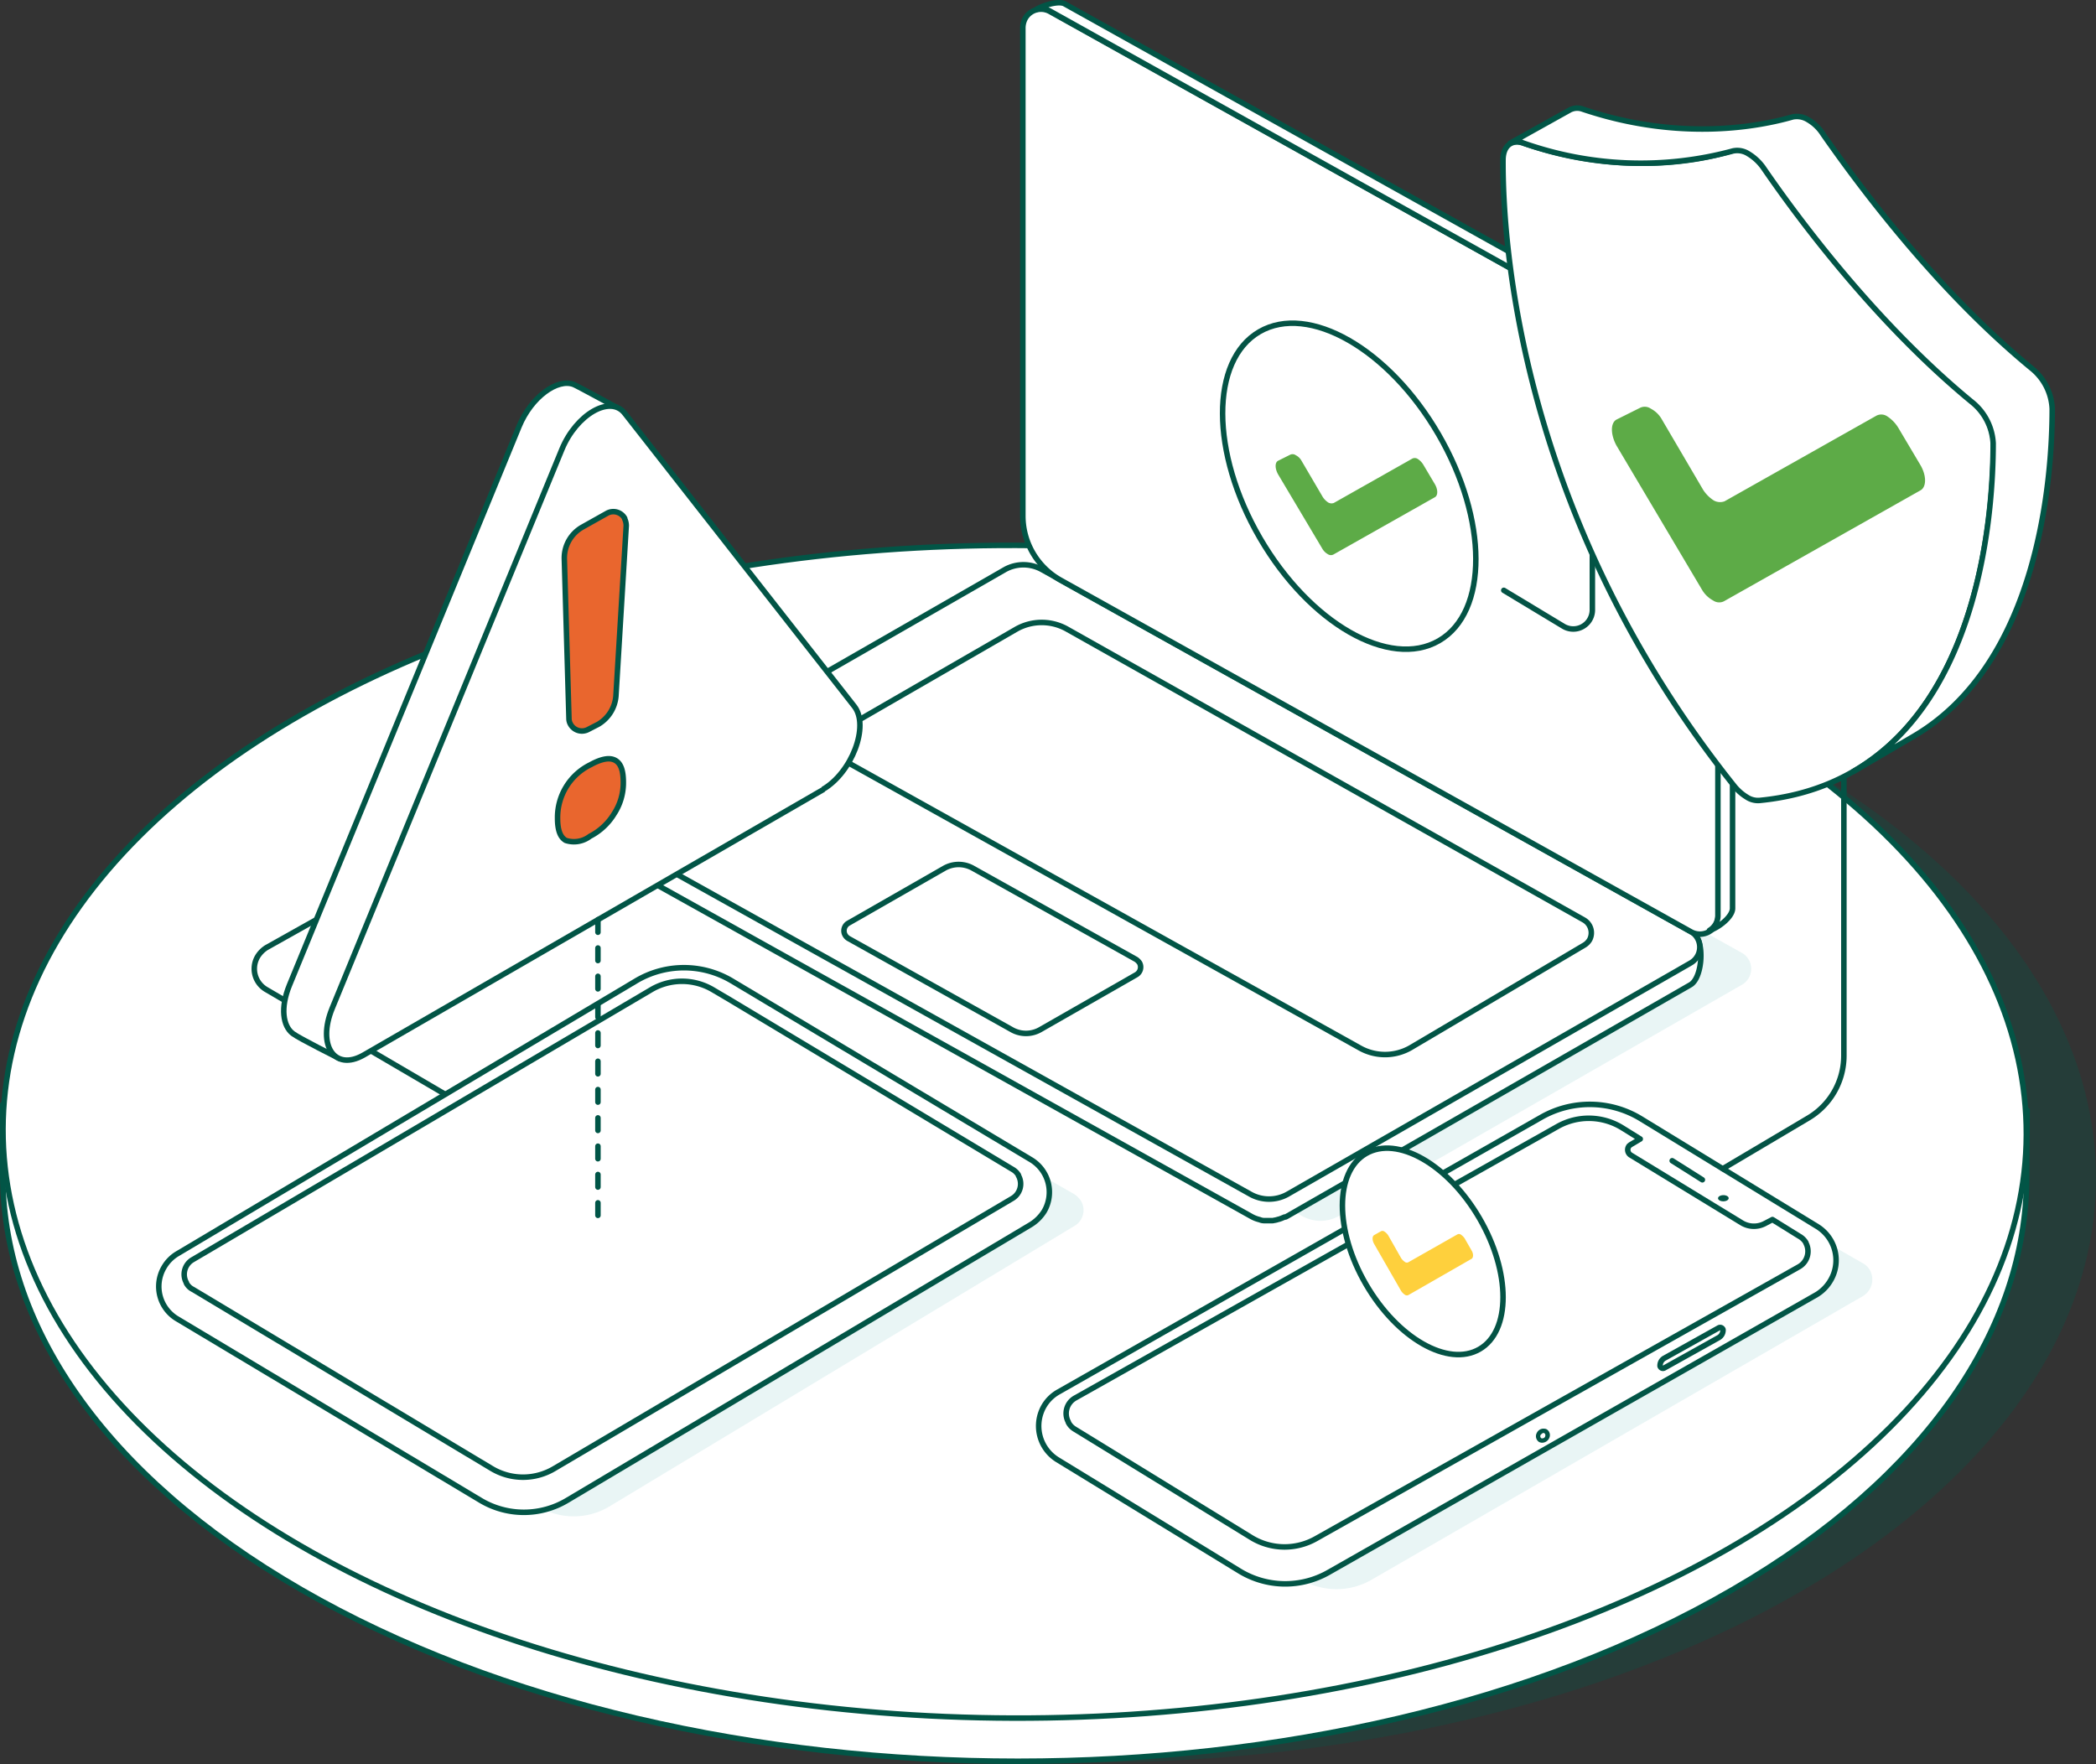 <?xml version="1.0" encoding="UTF-8"?> <svg xmlns="http://www.w3.org/2000/svg" id="Layer_1" data-name="Layer 1" viewBox="0 0 380.51 320.25"><rect x="0" y="0" width="380.51" height="320.25" fill="#333333" stroke="none"/><defs><style>.cls-1{opacity:0.3;}.cls-2{fill:#025546;}.cls-11,.cls-13,.cls-3,.cls-4,.cls-9{fill:#fff;}.cls-13,.cls-3,.cls-4,.cls-8{stroke:#025546;}.cls-10,.cls-11,.cls-15,.cls-3,.cls-4,.cls-6,.cls-8{stroke-linecap:round;stroke-linejoin:round;}.cls-5{fill:#e9f5f5;}.cls-10,.cls-15,.cls-6,.cls-8{fill:none;}.cls-10,.cls-11,.cls-6{stroke:#045345;}.cls-7{fill:#5dab47;}.cls-12{fill:#fed03d;}.cls-13{stroke-miterlimit:10;}.cls-13,.cls-14{fill-rule:evenodd;}.cls-14{fill:#e9662e;}.cls-15{stroke:#005547;stroke-dasharray:2.28 2.86;}</style></defs><g id="Layer_2" data-name="Layer 2"><g id="Layer_1-2" data-name="Layer 1-2"><g class="cls-1"><ellipse class="cls-2" cx="196.76" cy="213.53" rx="106.45" ry="183.75" transform="translate(-17.32 409.7) rotate(-89.84)"></ellipse></g><path class="cls-3" d="M368,201.53l-.08,12.32C367.83,240.9,350,268,314.53,288.57c-71.51,41.55-187.86,41.55-259.84,0C18.46,267.63.34,240.18.5,212.8V200.48c-.08,27.38,18,54.83,54.19,75.77,72,41.55,188.25,41.55,259.84,0C350.11,255.64,367.91,228.58,368,201.53Z" transform="translate(0 0.01)"></path><ellipse class="cls-4" cx="184.2" cy="205.43" rx="106.45" ry="183.66" transform="translate(-21.74 389.08) rotate(-89.84)"></ellipse><path class="cls-5" d="M118.62,155.07l117.8,65.7a6.85,6.85,0,0,0,6.6,0l73.2-42a3.33,3.33,0,0,0,1.26-4.54,3.25,3.25,0,0,0-1.26-1.26l-117.88-65.7a6.87,6.87,0,0,0-6.61,0l-73.19,42a3.32,3.32,0,0,0-1.29,4.51A3.11,3.11,0,0,0,118.62,155.07Z" transform="translate(0 0.01)"></path><path class="cls-3" d="M109.28,149.27l73.19-42a6.47,6.47,0,0,1,6.61,0l118.2,62c2.25,1.29,1.85,8.21-.4,9.5l-73.2,42c-.16.08-.24.16-.4.16h-.08c-.16.08-.4.16-.56.24l-.24.08c-.17.08-.33.08-.57.17l-.32.08c-.16,0-.32.08-.48.08h-1.61a2,2,0,0,1-.73-.17h0a5.77,5.77,0,0,1-1.61-.64l-117.8-65.7a3.41,3.41,0,0,1-1.29-4.59,6.18,6.18,0,0,1,1.29-1.21Z" transform="translate(0 0.01)"></path><path class="cls-3" d="M109.28,151.12l117.8,65.71a6.9,6.9,0,0,0,6.6,0l73.2-42a3.3,3.3,0,0,0,1.3-4.47l0,0a3.24,3.24,0,0,0-1.28-1.29l-117.8-65.71a6.92,6.92,0,0,0-6.61,0l-73.19,42a3.32,3.32,0,0,0-1.28,4.52,3.28,3.28,0,0,0,1.28,1.28Z" transform="translate(0 0.01)"></path><path class="cls-3" d="M192.54,105.31,307,169.16a3.32,3.32,0,0,0,4.51-1.29,3.75,3.75,0,0,0,.4-1.61V77.53A13.55,13.55,0,0,0,305,65.85L190.61,2.08a3.3,3.3,0,0,0-4.5,1.28h0A3.68,3.68,0,0,0,185.69,5V93.71A13.34,13.34,0,0,0,192.54,105.31Z" transform="translate(0 0.01)"></path><path class="cls-3" d="M154.05,170.37l29.55,16.5a5.23,5.23,0,0,0,5.32,0l17.31-9.9a1.6,1.6,0,0,0,.65-2.17h0a2.43,2.43,0,0,0-.64-.64l-29.55-16.51a5.27,5.27,0,0,0-5.32,0l-17.31,9.91a1.58,1.58,0,0,0-.66,2.14l0,0A1.74,1.74,0,0,0,154.05,170.37Z" transform="translate(0 0.01)"></path><path class="cls-3" d="M311.87,166.26V77.53A13.39,13.39,0,0,0,305,65.85L190.61,2a3.19,3.19,0,0,0-2.42-.32c1-.65,3.95-1.61,5.07-1l114.42,63.8a13.45,13.45,0,0,1,6.85,11.68v88.73c0,1.61-2.74,3.62-4.19,4A3.13,3.13,0,0,0,311.87,166.26Z" transform="translate(0 0.01)"></path><path class="cls-3" d="M246.89,190.25l-94.77-52.82a2.61,2.61,0,0,1-1-3.54,3,3,0,0,1,1-1l32.37-18.68a9.38,9.38,0,0,1,9.1-.08l94,52.9a2.7,2.7,0,0,1,1,3.55,2.82,2.82,0,0,1-1,1l-31.48,18.6A9.33,9.33,0,0,1,246.89,190.25Z" transform="translate(0 0.01)"></path><ellipse class="cls-6" cx="246.29" cy="88.06" rx="18.84" ry="32.61" transform="matrix(0.86, -0.5, 0.5, 0.86, -10.9, 135.68)"></ellipse><path class="cls-7" d="M240.05,99.59a2.67,2.67,0,0,0,1,1,1,1,0,0,0,1,.08L260.5,90.25c.56-.32.56-1.37,0-2.34l-2.1-3.54a3.24,3.24,0,0,0-1-1.05,1,1,0,0,0-1-.08L242.14,91.3a1.21,1.21,0,0,1-1-.08,3.4,3.4,0,0,1-1-1l-3.87-6.6a2.47,2.47,0,0,0-1.05-1,1,1,0,0,0-1-.08L232,83.65c-.56.32-.56,1.37,0,2.41Z" transform="translate(0 0.01)"></path><path class="cls-5" d="M189.56,260l46.62,26.74a12.74,12.74,0,0,0,12.88,0l89.14-51.46a3.52,3.52,0,0,0,1.29-4.67,3.31,3.31,0,0,0-1.29-1.28l-41.47-23.76a12.74,12.74,0,0,0-12.88,0L241.41,230Z" transform="translate(0 0.01)"></path><path class="cls-3" d="M329.82,235l-88.57,50.41a15.91,15.91,0,0,1-16.26-.24L192,265a7.2,7.2,0,0,1-2.42-9.83,7,7,0,0,1,2.58-2.49l87.6-49.84a17.8,17.8,0,0,1,18.12.24l32,19.56a7.19,7.19,0,0,1,2.42,9.83A7.35,7.35,0,0,1,329.82,235Z" transform="translate(0 0.01)"></path><line class="cls-8" x1="309.05" y1="214.18" x2="303.57" y2="210.72"></line><path class="cls-9" d="M280,261.59a.51.51,0,0,1-.32-.08,1,1,0,0,1-.4-.4,1.11,1.11,0,0,1,0-.72,1,1,0,0,1,.8-.57.54.54,0,0,1,.33.08.93.93,0,0,1,.4.41,1.11,1.11,0,0,1,0,.72A1,1,0,0,1,280,261.59Z" transform="translate(0 0.01)"></path><path class="cls-2" d="M280.14,260.14h.16a.45.45,0,0,1,.21.59l0,.06a.57.57,0,0,1-.49.32h-.16a.44.44,0,0,1-.16-.64h0c.16-.16.32-.33.48-.33m0-.8h0a1.38,1.38,0,0,0-1.2.8,1.25,1.25,0,0,0,.51,1.68l.05,0h0a1,1,0,0,0,.48.08,1.41,1.41,0,0,0,1.21-.81,1.23,1.23,0,0,0-.51-1.66l-.05,0h0c-.08-.08-.33-.08-.49-.08Z" transform="translate(0 0.01)"></path><path class="cls-3" d="M312,242.83l-9.82,5.48a.52.52,0,0,1-.73-.16.3.3,0,0,1-.08-.24h0a1.54,1.54,0,0,1,.81-1.37l9.82-5.48a.53.53,0,0,1,.72.16h0a.3.3,0,0,1,.08.24h0A1.56,1.56,0,0,1,312,242.83Z" transform="translate(0 0.01)"></path><ellipse class="cls-2" cx="313.2" cy="216.97" rx="0.97" ry="0.56" transform="matrix(1, -0.01, 0.01, 1, -2.51, 3.69)"></ellipse><path class="cls-3" d="M326.6,224.39l-4.83-3-1.37.72a4.27,4.27,0,0,1-4.26-.16L296,209.66a1.13,1.13,0,0,1-.33-1.53c.08-.16.25-.24.33-.32l1.77-1.05h0l-3.22-2a11.54,11.54,0,0,0-11.84-.24L195.2,253.78a3.21,3.21,0,0,0-1.25,4.36.43.43,0,0,0,0,.07,3.06,3.06,0,0,0,1.13,1.21l32,19.65a11.58,11.58,0,0,0,11.84.24L326.52,230a3.23,3.23,0,0,0,1.32-4.37l0-.06A3.26,3.26,0,0,0,326.6,224.39Z" transform="translate(0 0.01)"></path><path class="cls-5" d="M29.73,234.7l68.44,39.05a12.55,12.55,0,0,0,12.4-.24l84.55-51a3.3,3.3,0,0,0,1.12-4.51,4.46,4.46,0,0,0-1.2-1.21l-63.37-36.31a12.45,12.45,0,0,0-12.32.24L79.09,205Z" transform="translate(0 0.01)"></path><path class="cls-3" d="M187,222.38l-84.06,50a15.33,15.33,0,0,1-15.54.08l-55.15-33a6.84,6.84,0,0,1-2.51-9.34l.07-.12a6.84,6.84,0,0,1,2.42-2.42L115.4,178.1a17,17,0,0,1,17.39-.08l54.27,32.44a6.88,6.88,0,0,1,2.52,9.4l0,0A7.53,7.53,0,0,1,187,222.38Z" transform="translate(0 0.01)"></path><path class="cls-9" d="M116.53,234.54a.51.51,0,0,1-.32-.08.59.59,0,0,1-.41-.48.92.92,0,0,1,.08-.65,1,1,0,0,1,.81-.56.51.51,0,0,1,.32.08.93.93,0,0,1,.4,1.13h0A1,1,0,0,1,116.53,234.54Z" transform="translate(0 0.01)"></path><path class="cls-2" d="M116.69,233.17h.16a.43.43,0,0,1,.2.57.16.16,0,0,1,0,.07.52.52,0,0,1-.48.33h-.16a.45.45,0,0,1-.2-.59l0-.06h0c.16-.16.32-.32.48-.32m0-.8h0a1.43,1.43,0,0,0-1.21.8,1.19,1.19,0,0,0-.08.89,1.24,1.24,0,0,0,.65.8,1,1,0,0,0,.48.08,1.43,1.43,0,0,0,1.21-.8,1.19,1.19,0,0,0-.49-1.61A1.1,1.1,0,0,0,116.69,232.37Z" transform="translate(0 0.01)"></path><path class="cls-3" d="M146.88,215.94l-9.34,5.39a.51.51,0,0,1-.7-.12.08.08,0,0,0,0,0,.3.3,0,0,1-.08-.24h0a1.6,1.6,0,0,1,.72-1.37l9.34-5.39a.6.6,0,0,1,.73.08c.08.08.08.16.08.32h0A1.29,1.29,0,0,1,146.88,215.94Z" transform="translate(0 0.01)"></path><path class="cls-3" d="M183.76,212.24l-51.13-30.68-3.14-1.85a11,11,0,0,0-11.35,0L35,228.66a3.08,3.08,0,0,0-1.16,4.2l0,.07A2.66,2.66,0,0,0,35,234.06l54.27,32.53a11.07,11.07,0,0,0,11.36,0l83.09-49a3.07,3.07,0,0,0,1.17-4.19.59.59,0,0,0,0-.08A3,3,0,0,0,183.76,212.24Z" transform="translate(0 0.01)"></path><path class="cls-10" d="M312.75,212.16,328.21,203a13.16,13.16,0,0,0,6.53-11.36V123.91" transform="translate(0 0.01)"></path><path class="cls-10" d="M80.78,198.63l-32.45-19a4.36,4.36,0,0,1-1.55-6l0,0A5,5,0,0,1,48.41,172L132,125.11" transform="translate(0 0.01)"></path><path class="cls-10" d="M289.08,99.11V110.7a3.47,3.47,0,0,1-5.23,3L273,107.16" transform="translate(0 0.01)"></path><ellipse class="cls-11" cx="258.28" cy="227.16" rx="11.92" ry="20.53" transform="translate(-79.16 160.53) rotate(-30.16)"></ellipse><path class="cls-12" d="M254.38,234.38a2.43,2.43,0,0,0,.64.64.62.62,0,0,0,.65.08l11.51-6.6c.32-.24.32-.89,0-1.45l-1.29-2.25a2.63,2.63,0,0,0-.64-.65.62.62,0,0,0-.65-.08l-8.93,5.07a.58.58,0,0,1-.65-.08,2.43,2.43,0,0,1-.64-.64L252,224.23a2.43,2.43,0,0,0-.64-.64.62.62,0,0,0-.65-.08l-1.28.72c-.33.24-.33.89,0,1.53Z" transform="translate(0 0.01)"></path></g></g><path id="Stroke-241" class="cls-3" d="M61.62,192.14s-7.27-3.61-8.46-4.52c-1.81-1.36-2.28-4.69-.63-8.74L94.23,77.41c2.23-5.4,7-8.78,9.93-7.62.52.19,7.73,4.13,7.73,4.13Z" transform="translate(0 0.01)"></path><path id="Fill-243" class="cls-13" d="M149.52,143.29,66,191.53c-5.26,3-8.46-1.75-5.7-8.48L102,81.58c2.62-6.37,8.78-9.93,11.4-6.57l41.7,53.22c2.76,3.54-.45,12-5.7,15.06" transform="translate(0 0.01)"></path><path id="Fill-247" class="cls-14" d="M108.57,131.49l-1.77.91a2.37,2.37,0,0,1-3.23-.93h0a2.07,2.07,0,0,1-.28-1l-.84-29a6.44,6.44,0,0,1,3.26-5.78l4.49-2.52a2.36,2.36,0,0,1,3.21.92h0v.1a3,3,0,0,1,.28,1.22l-1.87,30.9a6.57,6.57,0,0,1-3.28,5.32" transform="translate(0 0.01)"></path><path id="Stroke-249" class="cls-8" d="M108.57,131.49l-1.77.91a2.37,2.37,0,0,1-3.23-.93h0a2.07,2.07,0,0,1-.28-1l-.84-29a6.44,6.44,0,0,1,3.26-5.78l4.49-2.52a2.36,2.36,0,0,1,3.21.92h0v.1a3,3,0,0,1,.28,1.22l-1.87,30.9A6.54,6.54,0,0,1,108.57,131.49Z" transform="translate(0 0.01)"></path><path id="Fill-251" class="cls-14" d="M107.3,138.76c1.87-1,3.36-1.31,4.39-.74s1.47,1.87,1.47,4a10.23,10.23,0,0,1-1.67,5.7,11,11,0,0,1-4.39,4.09,4.77,4.77,0,0,1-4.39.75c-1-.57-1.49-1.86-1.49-4a10.65,10.65,0,0,1,6.08-9.79" transform="translate(0 0.01)"></path><path id="Stroke-253" class="cls-8" d="M107.3,138.76c1.87-1,3.36-1.31,4.39-.74s1.47,1.87,1.47,4a10.23,10.23,0,0,1-1.67,5.7,11,11,0,0,1-4.39,4.09,4.77,4.77,0,0,1-4.39.75c-1-.57-1.49-1.86-1.49-4a10.65,10.65,0,0,1,6.08-9.79Z" transform="translate(0 0.01)"></path><line id="Stroke-255" class="cls-15" x1="108.55" y1="166.96" x2="108.55" y2="221.02"></line><g id="Layer_2-2" data-name="Layer 2-2"><g id="Layer_1-2-2" data-name="Layer 1-2"><path class="cls-3" d="M314.68,27.28a3.76,3.76,0,0,1,2.81.53,9,9,0,0,1,2.81,2.68c5.77,8.42,20.15,28,38,42.58a10.33,10.33,0,0,1,3.61,7.32c-.07,14.77-3.35,61.1-42.45,64.91a3.67,3.67,0,0,1-2.34-.6,8.77,8.77,0,0,1-2.34-2.08c-39-48.86-42-98.8-41.92-113.57,0-2.54,1.54-3.81,3.68-3.08C294.46,32.07,308.89,29.12,314.68,27.28Z" transform="translate(0 0.01)"></path><path class="cls-3" d="M274.13,26a2.64,2.64,0,0,1,2.34-.07,63.94,63.94,0,0,0,38.15,1.46,3.74,3.74,0,0,1,2.8.53,9,9,0,0,1,2.81,2.68c5.78,8.42,20.15,28,38,42.58a10.28,10.28,0,0,1,3.61,7.28c0,12.21-2.27,46.21-25.34,59.57l10.73-6.27c23.06-13.37,25.33-47.33,25.33-59.56A10,10,0,0,0,369,67c-17.81-14.58-32.11-34.16-38-42.58a8,8,0,0,0-2.74-2.68,3.83,3.83,0,0,0-2.8-.53c-5.82,1.67-20.26,4.6-38.11-1.4a2.86,2.86,0,0,0-2.34.13Z" transform="translate(0 0.01)"></path></g></g><path class="cls-7" d="M309,107.08A5.16,5.16,0,0,0,311,109a1.93,1.93,0,0,0,1.94.16L348.66,89c1.09-.62,1.09-2.66,0-4.54l-4.07-6.86a6.51,6.51,0,0,0-1.94-2,1.93,1.93,0,0,0-2-.15L313.07,91a2.35,2.35,0,0,1-1.94-.15,6.52,6.52,0,0,1-1.94-1.94l-7.5-12.79a4.87,4.87,0,0,0-2-1.94,1.93,1.93,0,0,0-1.94-.16l-4.31,2.15c-1.08.62-1.08,2.66,0,4.68Z" transform="translate(0 0.01)"></path></svg> 